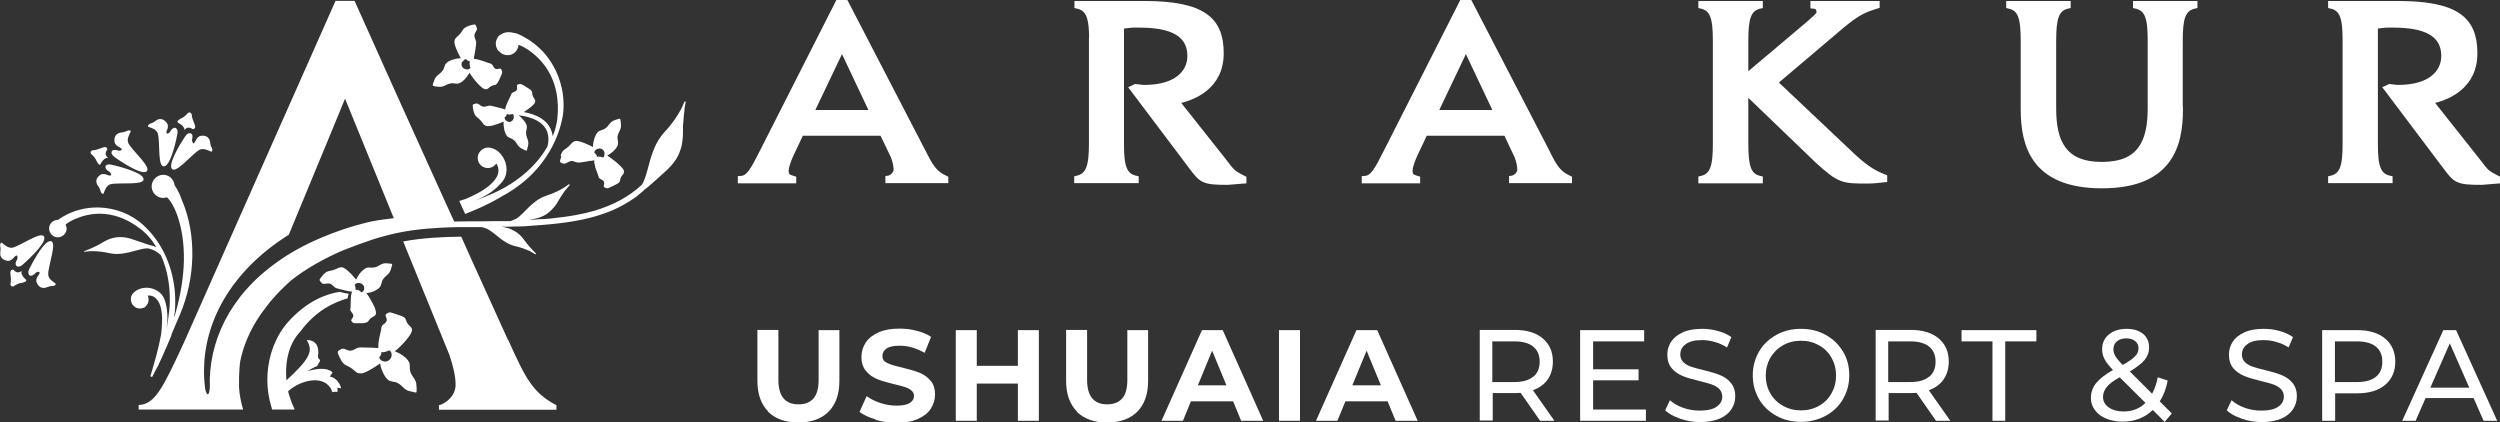 <svg xmlns="http://www.w3.org/2000/svg" id="Capa_2" data-name="Capa 2" viewBox="0 0 115.56 19.52"><rect x="0" y="0" width="115.56" height="19.52" fill="#333333" stroke="none"/><defs><style>      .cls-1, .cls-2 {        fill: #fff;      }      .cls-2 {        stroke: #fff;        stroke-miterlimit: 10;        stroke-width: .25px;      }    </style></defs><g id="Capa_1-2" data-name="Capa 1"><g><g><path class="cls-1" d="M35.51,19.02c-.33-.33-.5-.8-.5-1.42v-2.35h.97v2.31c0,.75,.31,1.13,.93,1.13,.3,0,.53-.09,.69-.27,.16-.18,.24-.47,.24-.85v-2.31h.96v2.35c0,.61-.17,1.09-.5,1.42-.33,.33-.8,.5-1.4,.5s-1.06-.17-1.4-.5Z"></path><path class="cls-1" d="M40.48,19.39c-.31-.09-.56-.21-.75-.35l.33-.73c.18,.13,.39,.24,.64,.32s.49,.12,.74,.12c.28,0,.48-.04,.61-.12s.2-.19,.2-.33c0-.1-.04-.18-.12-.25-.08-.07-.18-.12-.3-.16-.12-.04-.29-.08-.49-.13-.32-.08-.58-.15-.78-.23-.2-.08-.38-.2-.52-.37-.15-.17-.22-.39-.22-.67,0-.24,.07-.46,.2-.66s.33-.35,.6-.47c.27-.12,.59-.17,.97-.17,.27,0,.53,.03,.78,.1,.26,.06,.48,.16,.67,.28l-.3,.74c-.39-.22-.77-.33-1.16-.33-.27,0-.47,.04-.6,.13-.13,.09-.19,.2-.19,.35s.07,.25,.22,.32c.15,.07,.38,.14,.69,.21,.32,.08,.58,.15,.78,.23,.2,.08,.38,.2,.52,.36,.15,.16,.22,.38,.22,.66,0,.24-.07,.46-.2,.66-.13,.2-.33,.35-.6,.47s-.59,.17-.98,.17c-.33,0-.65-.04-.96-.13Z"></path><path class="cls-1" d="M48.02,15.26v4.19h-.97v-1.72h-1.9v1.72h-.97v-4.19h.97v1.65h1.9v-1.65h.97Z"></path><path class="cls-1" d="M49.78,19.02c-.33-.33-.5-.8-.5-1.42v-2.35h.97v2.31c0,.75,.31,1.13,.93,1.13,.3,0,.53-.09,.69-.27,.16-.18,.24-.47,.24-.85v-2.31h.96v2.35c0,.61-.17,1.09-.5,1.42s-.8,.5-1.4,.5-1.06-.17-1.4-.5Z"></path><path class="cls-1" d="M57,18.55h-1.95l-.37,.9h-.99l1.87-4.19h.96l1.87,4.19h-1.02l-.37-.9Zm-.31-.74l-.66-1.6-.66,1.6h1.33Z"></path><path class="cls-1" d="M59.12,15.26h.97v4.19h-.97v-4.19Z"></path><path class="cls-1" d="M64.14,18.55h-1.95l-.37,.9h-.99l1.87-4.19h.96l1.87,4.19h-1.02l-.37-.9Zm-.31-.74l-.66-1.6-.66,1.6h1.33Z"></path><path class="cls-1" d="M71.19,19.45l-.9-1.29c-.11,0-.2,.01-.26,.01h-1.03v1.27h-.6v-4.19h1.63c.54,0,.97,.13,1.28,.39,.31,.26,.47,.62,.47,1.07,0,.32-.08,.6-.24,.83-.16,.23-.39,.39-.68,.5l.99,1.41h-.65Zm-.32-2.03c.2-.16,.3-.4,.3-.7s-.1-.54-.3-.7c-.2-.16-.49-.24-.87-.24h-1.02v1.88h1.02c.38,0,.67-.08,.87-.25Z"></path><path class="cls-1" d="M76.08,18.93v.52h-3.04v-4.19h2.96v.52h-2.36v1.29h2.1v.51h-2.1v1.35h2.44Z"></path><path class="cls-1" d="M77.66,19.35c-.29-.1-.52-.22-.69-.38l.22-.47c.16,.14,.36,.26,.61,.35,.25,.09,.51,.13,.77,.13,.35,0,.61-.06,.78-.18,.17-.12,.26-.27,.26-.47,0-.14-.05-.26-.14-.35s-.21-.16-.35-.21c-.14-.05-.33-.1-.58-.16-.32-.08-.57-.15-.76-.23-.19-.08-.36-.19-.5-.35-.14-.16-.21-.37-.21-.64,0-.22,.06-.42,.18-.6s.3-.32,.54-.43c.24-.11,.54-.16,.89-.16,.25,0,.49,.03,.73,.1,.24,.06,.44,.16,.62,.28l-.2,.48c-.18-.11-.36-.2-.56-.25-.2-.06-.39-.09-.59-.09-.34,0-.59,.06-.76,.19-.17,.12-.25,.28-.25,.48,0,.14,.05,.26,.14,.35,.1,.09,.21,.16,.36,.21,.14,.05,.33,.1,.58,.16,.32,.08,.57,.15,.76,.23,.19,.08,.36,.19,.49,.35,.14,.16,.21,.37,.21,.63,0,.22-.06,.42-.18,.6-.12,.18-.3,.33-.54,.43s-.54,.16-.9,.16c-.32,0-.62-.05-.91-.15Z"></path><path class="cls-1" d="M82.11,19.22c-.34-.19-.61-.44-.8-.77-.19-.33-.29-.69-.29-1.1s.1-.77,.29-1.1c.19-.33,.46-.58,.8-.77s.72-.28,1.14-.28,.8,.09,1.14,.28c.34,.19,.6,.44,.8,.77s.29,.69,.29,1.1-.1,.77-.29,1.1-.46,.58-.8,.77c-.34,.18-.72,.28-1.14,.28s-.8-.09-1.14-.28Zm1.97-.46c.25-.14,.44-.33,.58-.58,.14-.25,.21-.52,.21-.82s-.07-.58-.21-.82c-.14-.25-.33-.44-.58-.58-.25-.14-.52-.21-.83-.21s-.59,.07-.83,.21c-.25,.14-.44,.33-.59,.58-.14,.25-.21,.52-.21,.82s.07,.58,.21,.82c.14,.25,.34,.44,.59,.58,.25,.14,.53,.21,.83,.21s.58-.07,.83-.21Z"></path><path class="cls-1" d="M89.49,19.45l-.9-1.29c-.11,0-.2,.01-.26,.01h-1.03v1.27h-.6v-4.19h1.63c.54,0,.97,.13,1.28,.39,.31,.26,.47,.62,.47,1.07,0,.32-.08,.6-.24,.83-.16,.23-.39,.39-.68,.5l.99,1.41h-.65Zm-.32-2.03c.2-.16,.3-.4,.3-.7s-.1-.54-.3-.7c-.2-.16-.49-.24-.87-.24h-1.02v1.88h1.02c.38,0,.67-.08,.87-.25Z"></path><path class="cls-1" d="M92.11,15.78h-1.44v-.52h3.46v.52h-1.44v3.67h-.59v-3.67Z"></path><path class="cls-1" d="M100.07,19.51l-.56-.56c-.37,.36-.84,.54-1.4,.54-.28,0-.53-.05-.75-.14-.22-.09-.4-.22-.52-.39-.13-.17-.19-.35-.19-.57,0-.25,.08-.48,.24-.68,.16-.2,.42-.4,.78-.61-.18-.18-.31-.35-.39-.5-.08-.15-.11-.3-.11-.46,0-.28,.1-.51,.31-.68,.21-.17,.48-.26,.82-.26,.32,0,.57,.08,.76,.23,.19,.16,.28,.37,.28,.64,0,.21-.07,.4-.21,.57-.14,.17-.37,.34-.68,.53l1.03,1.03c.12-.23,.21-.48,.26-.76l.46,.15c-.07,.37-.19,.69-.37,.96l.56,.56-.32,.38Zm-.9-.89l-1.19-1.18c-.29,.16-.49,.31-.6,.45s-.17,.29-.17,.46c0,.2,.09,.36,.26,.48s.4,.19,.68,.19c.41,0,.76-.13,1.02-.4Zm-1.32-2.84c-.11,.09-.16,.22-.16,.37,0,.11,.03,.21,.09,.31,.06,.1,.17,.24,.34,.41,.28-.16,.47-.29,.57-.4,.11-.11,.16-.23,.16-.37,0-.14-.05-.25-.15-.33-.1-.08-.23-.13-.41-.13-.19,0-.33,.05-.44,.14Z"></path><path class="cls-1" d="M103.62,19.35c-.29-.1-.52-.22-.69-.38l.22-.47c.16,.14,.36,.26,.61,.35,.25,.09,.51,.13,.77,.13,.35,0,.61-.06,.78-.18,.17-.12,.26-.27,.26-.47,0-.14-.05-.26-.14-.35s-.21-.16-.35-.21c-.14-.05-.33-.1-.58-.16-.32-.08-.57-.15-.76-.23-.19-.08-.36-.19-.5-.35-.14-.16-.21-.37-.21-.64,0-.22,.06-.42,.18-.6s.3-.32,.54-.43c.24-.11,.54-.16,.89-.16,.25,0,.49,.03,.73,.1,.24,.06,.44,.16,.62,.28l-.2,.48c-.18-.11-.36-.2-.56-.25-.2-.06-.39-.09-.59-.09-.34,0-.59,.06-.76,.19-.17,.12-.25,.28-.25,.48,0,.14,.05,.26,.14,.35,.1,.09,.21,.16,.36,.21,.14,.05,.33,.1,.58,.16,.32,.08,.57,.15,.76,.23,.19,.08,.36,.19,.49,.35,.14,.16,.21,.37,.21,.63,0,.22-.06,.42-.18,.6-.12,.18-.3,.33-.54,.43s-.54,.16-.9,.16c-.32,0-.62-.05-.91-.15Z"></path><path class="cls-1" d="M110.25,15.65c.31,.26,.47,.62,.47,1.07s-.16,.81-.47,1.07c-.31,.26-.74,.39-1.28,.39h-1.03v1.27h-.6v-4.19h1.63c.54,0,.97,.13,1.28,.39Zm-.43,1.77c.2-.16,.3-.39,.3-.7s-.1-.54-.3-.7c-.2-.16-.49-.24-.87-.24h-1.02v1.88h1.02c.38,0,.67-.08,.87-.24Z"></path><path class="cls-1" d="M114.35,18.4h-2.23l-.46,1.05h-.62l1.9-4.19h.59l1.9,4.19h-.63l-.46-1.05Zm-.21-.48l-.9-2.05-.9,2.05h1.81Z"></path></g><path class="cls-1" d="M23.48,15.71l-1.73-3.81-.43-.96c-.91,.01-1.81,.06-2.68,.22l.09,.23,2.05,5.03c.14,.43,.28,.93,.28,1.36,0,.6-.58,.92-.77,.95v.21h5.43v-.21c-1.1-.57-1.43-1.25-2.23-3.02Zm-.4-13.33c.12,.13,.3,.2,.49,.16,.09-.02,.17-.06,.23-.12,.1-.09,.16-.22,.17-.35,.06,.02,.15,.06,.26,.12,.22,.12,.49,.32,.76,.61,.32,.36,.62,.86,.74,1.53,.06,.35,.08,.74,.03,1.18-.04,.28-.11,.54-.21,.79-.1-.75-.78-1.02-1.34-1.12,.25-.16,.49-.34,.52-.45,.05-.13-.07-.17-.11-.32-.01-.04-.02-.07-.02-.1,0-.08-.01-.13-.21-.25-.16-.1-.24-.15-.3-.17h0c-.05-.02-.07,0-.14,.01-.12,.03,0,.17-.07,.27-.06,.08-.15,.08-.21,.13-.02,.01-.03,.03-.04,.05-.02,.11-.24,.44-.28,.71-.23-.08-.54-.14-.65-.17-.15-.03-.21,.06-.37,.04-.15-.03-.21-.18-.35-.14-.09,.03-.12,.03-.13,.07h0s0,.11,.04,.28c.07,.27,.17,.26,.3,.4,.13,.13,.14,.24,.29,.28,.12,.05,.49-.06,.8-.2-.02,.25,.05,.53,.14,.65,.09,.12,.2,.09,.35,.22,.14,.13,.15,.29,.37,.39,.13,.06,.18,.1,.21,.08h0s.03-.09,.06-.23c.05-.24-.07-.34-.09-.53-.02-.19,.07-.27,.02-.41-.03-.13-.19-.32-.37-.46,.2,.02,.45,.07,.67,.16,.39,.16,.71,.43,.71,.95,0,.1-.01,.2-.04,.32-.24,.43-.56,.82-.94,1.16-.46,.42-1,.76-1.56,1.01h0c-.27,.12-.54,.23-.81,.33,.34-.15,.68-.33,.96-.59,.08-.08,.16-.16,.24-.25,.17-.19,.23-.44,.21-.67-.02-.24-.12-.46-.27-.64-.14-.16-.33-.27-.56-.29h0c-.11,0-.19,.03-.24,.06-.04,.02-.07,.04-.1,.07-.05,.05-.1,.11-.13,.19-.06,.17-.02,.35,.09,.47,.05,.06,.11,.1,.19,.13,.17,.06,.35,.02,.47-.09,.03-.03,.06-.06,.08-.09,.05,.06,.11,.19,.1,.34,0,.16-.09,.38-.37,.63-.23,.21-.6,.44-1.16,.67-.09,.03-.19,.06-.28,.09l.27,.6c.44-.17,1.04-.42,1.64-.78,.44-.23,.85-.51,1.22-.84,.8-.72,1.39-1.67,1.62-2.74,.09-.41,.09-.82,.03-1.23-.11-.7-.42-1.37-.89-1.89-.26-.28-.56-.52-.9-.7-.08-.05-.23-.13-.4-.18h0s-.03,0-.03,0c-.18-.05-.38-.07-.56,.02-.06,.03-.11,.06-.15,.09-.05,.04-.08,.09-.09,.12-.07,.11-.09,.24-.06,.37,.02,.09,.06,.17,.12,.23Zm.56,3.24c-.08,.03-.16,.02-.22-.03-.04-.02-.07-.06-.09-.1,0-.02,0-.04-.01-.06,0,0,0,0,0,0,0,0,0,0,0,0,.03-.02,.05-.04,.07-.07,.02-.03,.04-.06,.04-.09,0,0,0-.01,0-.01,0,0,0,0,0,0,0,0,.02,.01,.03,.02,.05,.02,.12,.02,.2,0,.02,0,.03-.01,.05-.01,.01,.02,.03,.03,.03,.05,0,.01,0,.02,0,.03,0,.02,.01,.04,.01,.06,0,.09-.05,.18-.14,.21Zm-3.62-1.65s.09,.03,.24,.04c.25,.03,.35-.11,.55-.15,.2-.04,.28,.05,.43-.02,.14-.05,.35-.26,.46-.48,.21,.34,.56,.73,.71,.76,.14,.04,.18-.09,.32-.15,.14-.07,.2,.03,.34-.27,.08-.18,.13-.27,.14-.33h0c.01-.06,0-.08-.03-.15-.05-.12-.17,.02-.28-.04-.12-.07-.1-.2-.22-.24-.12-.02-.49-.2-.78-.22,.05-.25,.1-.58,.11-.7,.02-.16-.08-.22-.08-.38,0-.16,.17-.23,.1-.38-.04-.09-.04-.12-.09-.13h0s-.12,.01-.28,.07c-.28,.1-.26,.21-.38,.35-.12,.15-.24,.18-.27,.33-.04,.13,.12,.51,.29,.81-.26,.01-.55,.11-.66,.22-.12,.11-.07,.22-.2,.38-.13,.16-.29,.19-.37,.43-.05,.14-.08,.2-.06,.23h0Zm1.37-1.12s.05-.08,.09-.1c.02,0,.04-.01,.06-.02,0,0,0,0,0,0,0,0,0,0,0,0,.02,.03,.05,.05,.08,.07,.03,.02,.07,.03,.1,.04,0,0,0,0,.01,0,0,0,0,0,0,0-.03,.05-.03,.14,0,.25,0,.02,.01,.03,.02,.05-.02,.01-.03,.03-.05,.04-.03,.02-.06,.03-.1,.03-.09,0-.19-.04-.24-.13-.04-.08-.03-.16,0-.23Zm10.26,1.82s-.04,.11-.12,.28c-.02,.03-.03,.06-.05,.1-.14,.26-.38,.65-.77,1.06-.21,.23-.36,.49-.47,.75-.27,.64-.33,1.3-.57,1.68,0,0,0,0,0,0-.62,.57-1.33,.94-2.16,1.19-.57,.17-1.2,.28-1.88,.35-.09,.01-.18,.02-.27,.03-.07,0-.15,.01-.23,.02-.03,0-.06,0-.08,0-.02,0-.05,0-.07,0-.01,0-.02,0-.03,0-.17,.01-.33,.03-.5,.04,.1-.02,.21-.05,.32-.07,.35-.08,.59-.24,.78-.46,.1-.1,.18-.21,.25-.34,.04-.07,.08-.13,.12-.2,.05-.07,.09-.14,.14-.21,.02-.02,.03-.04,.04-.06,.02-.02,.03-.04,.05-.06,.01-.01,.02-.02,.03-.03,.09-.12,.16-.19,.16-.19l-.04-.04s-.35,.31-1.03,.53c-.7,.22-1.05,.88-1.43,1.08-.08,.04-.16,.07-.24,.1-.43,0-.87,0-1.31,.01-.43,0-.86,0-1.29,.01l-.06-.12h0l-.28-.61s0,0,0,0l-2.34-5.17L16.39,.04h-.88l-7.01,15.8c-.97,2.09-1.33,2.85-2.09,2.88v.21h4.83c-.02-.07-.04-.14-.06-.21,0-.03-.02-.06-.02-.09-.03-.12-.05-.23-.07-.35,0-.05-.02-.1-.02-.14,0-.07-.01-.13-.02-.2,0-.02,0-.04,0-.07,0-.02,0-.04,0-.07v-.04s0-.02,0-.02c0,0,0,0,0,0,0,0,0,0,0,0,0-.02,0-.05,0-.07,0-.02,0-.05,0-.07,0-.12,0-.25,.01-.37,0-.04,0-.08,.01-.12,0-.03,0-.05,0-.08,0-.03,0-.05,.01-.08,0-.02,0-.04,0-.05,0-.03,0-.06,.01-.09,0-.02,.01-.05,.01-.07,0,0,0-.02,0-.02,.14-.71,.44-1.44,.93-2.16,.02-.02,.03-.05,.05-.07,.02-.02,.03-.05,.05-.07,.11-.15,.23-.3,.35-.46,.03-.03,.05-.06,.08-.09,.26-.31,.56-.61,.9-.91,.68-.54,1.52-1.01,2.38-1.38,0,0,1.27-.51,1.94-.67,.19-.05,.38-.1,.57-.14,.03,0,.07-.01,.1-.02,.86-.17,1.75-.23,2.65-.25,.39,0,.78,0,1.17,0,.08,.02,.17,.04,.25,.08,0,0,0,0,0,0,.08,.04,.17,.1,.26,.17,0,0,0,0,0,0,.01,0,.03,.02,.04,.03,0,0,0,0,0,0,.08,.06,.17,.13,.26,.21,.21,.16,.44,.32,.74,.39,.06,.01,.11,.03,.17,.04,.11,.03,.21,.07,.29,.1,.05,.02,.1,.04,.15,.06,.02,0,.04,.02,.06,.03,.03,.01,.05,.02,.07,.04,.04,.02,.07,.03,.09,.05,.06,.03,.09,.06,.09,.06l.04-.04s-.31-.29-.53-.6c-.05-.07-.11-.14-.16-.2-.06-.06-.12-.11-.18-.16-.06-.05-.14-.09-.21-.12-.02,0-.03-.02-.05-.03-.02-.01-.04-.02-.06-.03-.02,0-.04,0-.06-.02-.07-.02-.14-.04-.22-.06-.05,0-.1-.02-.15-.02,.22,0,.44,0,.66-.01,.04,0,.09,0,.13,0,.23,0,.45-.02,.67-.04,1.12-.07,2.11-.19,2.97-.45,.35-.11,.69-.23,1-.39h0s0,0,0,0h0c.28-.14,.54-.3,.8-.48,.02-.01,.04-.03,.05-.04h0c.08-.07,.17-.14,.25-.21,.02-.02,.05-.04,.07-.06h0s.01,0,.01,0v-.02s.09-.06,.22-.17c.2-.17,.51-.45,.85-.76,.07-.07,.14-.14,.2-.21,.16-.18,.28-.37,.36-.57,.05-.13,.1-.27,.12-.4,0-.04,.02-.08,.02-.12,.02-.14,.03-.28,.03-.43v-.12c0-.14,0-.28,.02-.41,.01-.18,.03-.36,.05-.5,0-.04,0-.07,.01-.1,0-.05,.01-.1,.02-.14,.02-.09,.03-.15,.03-.15h-.05Zm-13.46,5.42s-.07,.01-.11,.01c-.41,.05-.81,.1-1.22,.21,0,0,0,0,0,0-.32,.08-.63,.17-.93,.27-.39,.13-.76,.27-1.11,.42-.75,.32-1.42,.69-1.99,1.1-2.26,1.59-3.2,3.76-3.13,5.79,0,0,0,0,0,0-.01,.19-.04,.29-.07,.32-.04,.05-.1-.03-.14-.2-.04-.28-.06-.57-.06-.86,0-2.2,1.17-4.57,3.92-6.3l2.02-4.88,.58-1.41,2.25,5.52h0Zm11.58-1.3h0s0,0,0,0Zm-14.53,8.63l.13-.2s-.22-.34-1.16-.06c.26-.17,.45-.24,.45-.24,0,0,.02-.06,.11-.19,.09-.14-.11-.11-.07-.31,.04-.2-.02-.38-.02-.38-.12-.36-.5-.32-.5-.32,.25,.42,.23,.73-.61,1.55-.1,.1-.21,.2-.33,.31,0-.05-.01-.11-.01-.16-.05-.82,.17-1.59,.65-2.09,.74-1.01,1.61-1.37,2.19-1.54,0-.07,.03-.14,.05-.21-.13-.02-.28-.05-.42-.09-.65,.1-1.53,.44-2.39,1.4-.34,.38-.61,.88-.78,1.45-.22,.76-.25,1.64,.03,2.52,0,.02,.01,.05,.02,.07h1.04c-.1-.21-.18-.42-.25-.65-.02-.07-.04-.13-.05-.2,.17-.14,.35-.27,.56-.35,.18-.08,.35-.12,.5-.14,.57-.07,.9,.21,.98,.54,.04-.01,.09-.02,.13-.02,.04,0,.07,0,.11,.01,0-.06,.01-.12,0-.2l.17,.03s-.09-.45-.51-.54Zm-8.52-3.25c.1-.08,.15-.2,.15-.31,0-.07-.01-.13-.04-.2,.02,0,.05,0,.07,0,.11,0,.26,.05,.38,.22,.13,.17,.23,.48,.21,1.02,0,.17-.02,.37-.05,.6-.12,.64-.3,1.27-.49,1.89l.08,.04h0l.14-.27,.14-.26s.03-.05,.04-.09c.09-.19,.24-.51,.39-.87,.06-.14,.12-.29,.18-.43,0-.02,.01-.04,.01-.06,.17-.4,.32-.76,.39-.91,.35-.83,.55-1.75,.57-2.66,.02-.91-.13-1.82-.49-2.65-.05-.16-.16-.42-.33-.67-.03-.27-.25-.48-.52-.48-.29,0-.53,.23-.54,.53,0,.29,.23,.53,.52,.54,.06,0,.13-.01,.18-.03,.09,.06,.31,.34,.48,.82,.18,.5,.33,1.22,.31,2.15-.02,.68-.13,1.48-.39,2.39-.01,.05-.03,.11-.06,.19,0-.08,.02-.17,.03-.25,.01-.12,.02-.25,.02-.38,.03-1.35-.47-2.72-1.47-3.63-.56-.52-1.31-.8-2.07-.82-.58-.01-1.16,.13-1.66,.43-.05,.03-.13,.08-.21,.14,0,0,0,0-.01,0-.22,0-.41,.18-.41,.4,0,.22,.18,.41,.4,.41,.22,0,.41-.18,.41-.4,0-.07-.02-.13-.05-.19,.08-.07,.24-.17,.45-.26,.3-.13,.71-.25,1.18-.24,.54,.01,1.17,.19,1.83,.7,.3,.23,.55,.52,.74,.85-.19-.09-.37-.11-.37-.12-.14-.05-.47-.16-.83-.28-.17-.05-.33-.07-.47-.07-.3,0-.56,.09-.82,.25-.39,.24-.85,.4-.85,.4v.03s.01,0,.01,0h0s0,0,0,0c.03,0,.16-.03,.37-.03,.2,0,.47,.02,.78,.09,.12,.03,.24,.04,.35,.04,.55,0,1.05-.26,1.41-.26,0,0,.01,0,.02,0,.28,.05,.48,.19,.61,.32,.29,.64,.42,1.38,.41,2.1,0,.16-.01,.32-.03,.48-.03,.28-.07,.56-.12,.84,.02-.16,.03-.32,.04-.48,0-.29-.02-.59-.13-.88-.12-.36-.48-.55-.82-.56-.26,0-.52,.09-.68,.31h0c-.05,.08-.06,.15-.06,.19h0s0,.03,0,.03c0,.1,.03,.2,.1,.28,.08,.1,.19,.15,.31,.15,.1,0,.2-.03,.28-.09ZM.63,11.92c.04-.06,.11-.12,.15-.11,.04,.02,.04,.14,0,.21-.05,.06-.09,.21-.02,.27,.07,.06,.18,.04,.28-.05,.1-.09,1.03-.9,1.01-1.24-.02-.43-1.11,.38-1.48,.45-.19,.03-.38-.14-.46-.21-.08-.08-.12,.07-.1,.14,.03,.07,.01,.23,.01,.23-.07,.36,.22,.43,.33,.45,.12,.01,.23-.08,.27-.14Zm1.92,1.17c-.09-.06-.31-.2-.32-.39-.03-.37,.48-1.64,.06-1.55-.33,.07-.88,1.17-.94,1.29-.06,.12-.05,.23,.02,.29,.07,.05,.21-.03,.25-.09,.05-.07,.17-.1,.2-.06,.03,.03-.01,.11-.06,.17-.05,.06-.11,.19-.07,.3,.05,.11,.18,.37,.52,.21,0,0,.14-.05,.22-.04,.08,0,.21-.07,.11-.13Zm-1.35-.17c-.14-.1-.26-.31-.19-.41,0,0-.18,.21-.39-.04,0,0-.16-.04-.14,.18,.03,.22,.03,.36,.01,.43-.02,.08,0,.12,.04,.15,0,0,.07,.04,.14-.02,.07-.06,.25-.13,.31-.13,.06,0,.32-.08,.21-.16ZM5.28,7.25c.11,.08,1.12,.79,1.44,.7,.42-.12-.63-.99-.79-1.34-.08-.17,.05-.4,.1-.5,.06-.1-.1-.1-.16-.06-.07,.04-.22,.07-.22,.07-.37,.02-.37,.31-.36,.43,.02,.12,.13,.21,.2,.24,.07,.03,.14,.08,.14,.12,0,.05-.13,.08-.2,.04-.07-.03-.23-.04-.26,.04-.04,.08,0,.18,.12,.26Zm-.4,.45c-.03,.08,.07,.19,.15,.22,.07,.03,.13,.14,.1,.18-.03,.03-.11,.01-.18-.02-.07-.03-.21-.06-.31,0-.1,.07-.32,.26-.08,.55,0,0,.08,.13,.09,.21,.01,.08,.12,.18,.15,.08,.03-.1,.12-.35,.3-.4,.36-.11,1.71,.09,1.52-.3-.14-.3-1.34-.58-1.48-.61-.13-.03-.24,0-.27,.09Zm-.64-.56c.07,.05,.19,.21,.21,.27,.02,.06,.15,.3,.2,.17,.07-.16,.24-.32,.36-.28,0,0-.25-.13-.05-.39,0,0,0-.17-.21-.09-.21,.08-.34,.12-.42,.12-.08,0-.12,.04-.14,.08,0,0-.02,.08,.05,.13Zm4.69-.51s-.08-.13-.05-.2c.03-.07,.03-.23-.05-.26-.08-.04-.18,0-.26,.12-.08,.11-.75,1.14-.65,1.46,.13,.41,.97-.66,1.31-.83,.17-.08,.4,.03,.5,.08,.1,.05,.1-.1,.06-.17-.05-.06-.07-.21-.07-.21-.03-.37-.32-.36-.44-.34-.12,.02-.2,.14-.23,.21-.03,.07-.08,.15-.12,.14Zm-2.05-.76c.1,.03,.35,.11,.41,.29,.13,.36-.04,1.71,.35,1.51,.3-.15,.54-1.36,.56-1.49,.03-.13-.01-.24-.1-.27-.08-.03-.19,.08-.22,.15-.03,.08-.14,.14-.17,.11-.03-.03-.02-.11,.02-.18,.03-.07,.06-.21-.02-.31-.07-.09-.27-.31-.55-.07,0,0-.13,.09-.2,.1-.07,.02-.18,.13-.08,.16Zm1.35-.19c.16,.06,.33,.23,.29,.35,0,0,.12-.25,.39-.06,0,0,.17,0,.09-.21-.08-.2-.13-.33-.13-.42,0-.08-.04-.11-.08-.14,0,0-.08-.02-.13,.05-.05,.07-.2,.19-.26,.21-.06,.02-.29,.16-.16,.21Zm9.11,7.75c.09-.04,.16-.09,.2-.14,.09-.09,.08-.19,.13-.31,.01-.03,.02-.06,.05-.09,.12-.17,.28-.2,.35-.45,.04-.15,.07-.21,.05-.24h0s-.09-.02-.24-.03c-.25-.02-.34,.13-.53,.18-.07,.02-.13,.02-.18,.02-.09,0-.16-.02-.25,.02-.04,.02-.09,.05-.14,.1-.03,.02-.05,.05-.08,.07-.09,.1-.18,.23-.24,.37-.02-.03-.04-.05-.06-.08-.21-.25-.46-.48-.58-.49-.16-.03-.22,.07-.41,.12-.03,.01-.05,.02-.08,.02-.11,.03-.2,.02-.33,.14-.02,.02-.04,.04-.06,.06-.08,.09-.12,.15-.15,.19-.01,.02-.02,.04-.02,.05h0s.02,.06,.09,.13c.11,.11,.23,0,.39,.04,.16,.06,.17,.18,.33,.22,.06,.02,.18,.05,.31,.08,.09,.02,.18,.04,.27,.06,0,0,.02,0,.03,0,0,0,0,0,.01,0,.02,0,.04,0,.06,.01,0,0,0,0,.01,0,0,.02-.01,.05-.02,.07,0,.02,0,.03-.01,.05-.01,.05-.02,.1-.02,.15,0,.07-.01,.15-.01,.22,0,.14,0,.27-.02,.32,0,.13,.12,.16,.14,.29,.02,.13-.16,.19-.07,.28,.05,.06,.06,.07,.12,.08h0s.11,0,.21,0c.04,0,.09,0,.15,0,.06,0,.1,0,.14-.02,.17-.03,.14-.11,.24-.19,0,0,.01-.01,.02-.02,.1-.09,.23-.09,.24-.23,0-.06-.02-.17-.07-.29-.02-.04-.04-.09-.07-.14-.03-.07-.07-.13-.11-.2,0,0,0,0,0,0,0,0,0-.01-.01-.02-.04-.07-.09-.15-.14-.22-.02-.02-.03-.04-.05-.06,.1-.01,.19-.03,.28-.06,.05-.02,.09-.03,.13-.05Zm-.52-.02s-.04,.06-.06,.08c0,0-.02,0-.02,.01-.01,0-.02,.01-.03,.02-.01-.01-.03-.03-.04-.04h0s-.07-.06-.11-.07c0,0,0,0-.01,0-.04-.02-.08-.02-.11-.02,0,0,0,0-.01,0,0,0,0,0,0-.01,0,0,0-.02,0-.03,0-.02,0-.05,0-.07,0-.03-.02-.07-.04-.1,0,0,0,0,0,0,0,0,0,0,0,0,0,0,0,0,0,0,0,0,0,0,0,0,.01-.02,.02-.03,.04-.05,.04-.03,.08-.05,.13-.05,.04,0,.08,0,.12,.02,.04,.01,.07,.03,.1,.07,.07,.08,.07,.18,.03,.27Zm9.13-6.19c-.05,.15-.07,.22-.06,.26h0s.04,.05,.1,.07c.01,0,.02,0,.03,.01,.01,0,.03,0,.04,0,.09,.02,.16-.05,.25-.09,.03-.01,.05-.02,.09-.03,.17,0,.23,.1,.39,.07,.02,0,.06,0,.09-.01,.06,0,.13-.02,.2-.03,.05,0,.1-.02,.15-.03,0,0,.01,0,.02,0,.02,0,.03,0,.05,0h0s.08-.02,.11-.02c0,0,0,0,0,0h0s.04-.01,.06-.01t0,0h0s0,.03,0,.04c0,0,0,.01,0,.02,0,0,0,.02,0,.02h0s0,0,0,.01h0s0,.04,.01,.06c0,.02,0,.05,.02,.07h0s0,.03,.01,.04c0,0,0,.02,0,.02,0,.01,0,.02,0,.03,.02,.07,.05,.13,.07,.19,.04,.12,.08,.21,.09,.26,0,.03,.02,.05,.04,.07,.06,.06,.14,.06,.2,.15,.01,.02,.01,.04,.02,.06,0,.09-.07,.18,.03,.22,.02,0,.03,.01,.04,.02,.01,0,.03,.01,.04,.01,.02,0,.04,0,.06,0h0c.06-.02,.15-.06,.33-.15,.07-.04,.12-.07,.16-.09,.07-.06,.07-.1,.08-.16,0-.03,.01-.06,.03-.09,.02-.04,.03-.07,.05-.09,.06-.07,.11-.12,.09-.22,0,0,0,0,0-.01-.03-.11-.27-.34-.53-.53-.05-.04-.1-.07-.14-.1-.03-.02-.07-.05-.1-.07,.16-.09,.31-.21,.4-.33,.04-.05,.06-.09,.08-.14,.06-.15-.03-.23,0-.44,.04-.2,.18-.29,.15-.55,0-.08-.01-.13-.02-.17,0-.04-.01-.06-.03-.07h0s-.06,0-.11,.02c-.03,.01-.07,.03-.12,.04-.24,.08-.26,.25-.42,.37-.16,.12-.28,.08-.38,.2-.05,.05-.1,.15-.14,.26-.04,.12-.07,.27-.07,.41-.02-.01-.04-.02-.07-.03-.05-.03-.1-.05-.15-.07-.25-.12-.5-.2-.6-.17-.03,0-.04,.02-.06,.02-.11,.05-.14,.14-.27,.25-.14,.13-.25,.11-.34,.39,0,.01,0,.02,0,.03Zm1.52-.17s0-.04,.02-.06c0-.02,.02-.03,.04-.05,0,0,.01-.02,.02-.02,.01-.01,.03-.02,.04-.03,0,0,.01,0,.01,0,.07-.03,.15-.04,.22,0,.07,.04,.11,.1,.12,.17,0,.02,0,.05,0,.07,0,.02,0,.03-.01,.05,0,.02,0,.03-.01,.05,0,0,0,0,0,0-.01,.02-.02,.03-.04,.05,0,0-.02,0-.03-.01,0,0-.02,0-.02,0-.05-.02-.1-.03-.14-.03-.02,0-.03,0-.04,0-.02,0-.04,0-.06,.01,0,0,0,0,0,0,0,0,0,0,0,0,0,0,0,0,0,0,0,0,0,0,0,0h0s0,0,0,0c0,0,0,0,0,0h0s0-.02,0-.03c0-.02-.01-.05-.03-.07,0,0-.01-.02-.02-.02,0,0,0-.01-.01-.02,0,0,0,0,0,0,0,0,0,0,0,0,0,0-.02-.02-.03-.02,0,0,0,0,0,0,0,0,0,0,0,0Zm-8.49,10.17c-.08-.23,.01-.35-.09-.51-.08-.16-.36-.37-.64-.47,.37-.3,.78-.78,.79-.96,.03-.17-.14-.2-.22-.36-.1-.16,0-.24-.37-.35-.05-.02-.1-.03-.14-.05-.14-.04-.21-.07-.27-.08h0c-.07,0-.09,.01-.17,.06-.13,.08,.05,.2,0,.34-.03,.06-.06,.09-.1,.12-.06,.04-.12,.08-.14,.18,0,.14-.17,.61-.14,.95-.3-.03-.69-.02-.84-.03-.19,0-.24,.13-.44,.15-.19,.01-.3-.16-.46-.06-.1,.06-.13,.07-.14,.12t0,0c0,.05,.03,.14,.13,.33,.16,.31,.28,.27,.47,.4,.2,.12,.24,.26,.44,.26,.16,.03,.58-.22,.92-.46,.05,.31,.21,.63,.36,.75,.15,.13,.27,.05,.48,.17,.21,.12,.27,.32,.56,.37,.17,.04,.25,.07,.28,.04h0s.02-.11,0-.29c0-.3-.18-.39-.27-.62Zm-1.01-.56c-.08,.06-.19,.07-.28,.03-.05-.02-.1-.05-.13-.1-.02-.02-.02-.04-.03-.07,0,0,0,0,0,0,0,0,0,0,0,0,.03-.03,.05-.07,.07-.1,.02-.04,.03-.09,.03-.13,0,0,0-.01,0-.02,0,0,0,0,.01,0,.07,.03,.17,0,.29-.05,.02,0,.04-.02,.06-.03,.02,.02,.04,.03,.06,.05,.03,.03,.04,.07,.05,.11,.02,.11-.02,.23-.12,.3Z"></path><g><path class="cls-2" d="M50.47,1.88c0-1.04-.12-1.49-.68-1.61v-.1h3.08c2.72,0,3.57,.72,3.57,2.29s-1.3,2.07-2.06,2.22l2.14,2.7c.45,.58,.42,.59,.97,.87v.11l-.75,.06c-1.13,0-1.19-.08-1.68-.73l-2.72-3.61,.15-.07c.14,.01,.27,.04,.41,.04,1.49,0,2.11-.7,2.11-1.46,0-1.42-1.65-1.44-2.56-1.44-.2,0-.42,.04-.62,.06V6.64c0,1.04,.12,1.49,.68,1.61v.09h-2.73v-.09c.55-.12,.68-.58,.68-1.61V1.88Z"></path><path class="cls-2" d="M79.3,1.88c0-1.04-.12-1.49-.67-1.61v-.1h2.73v.1c-.55,.12-.67,.58-.67,1.61v1.68l2.88-2.43c.19-.17,.52-.43,.52-.54,0-.12,0-.3-.28-.32v-.1h2.95v.1c-.6,.19-.88,.3-1.64,.93l-3.08,2.61,3.61,3.41c.68,.64,1.12,.84,1.46,.97v.11c-.27,.03-.53,.06-.78,.06-1.14,0-1.29,0-2.31-.93l-3.33-3.2v2.42c0,1.04,.12,1.49,.67,1.61v.09h-2.73v-.09c.55-.12,.67-.58,.67-1.61V1.88Z"></path><path class="cls-2" d="M100.78,5.05c0,1.64-.45,3.53-3.62,3.53s-3.63-1.89-3.63-3.53V1.88c0-1.04-.12-1.49-.67-1.61v-.1h2.73v.1c-.55,.12-.67,.58-.67,1.61v3.13c0,1.54,.46,2.6,2.24,2.6s2.24-1.06,2.24-2.6V1.88c0-1.04-.12-1.49-.68-1.61v-.1h2.73v.1c-.56,.12-.68,.58-.68,1.61v3.17Z"></path><path class="cls-2" d="M108.41,1.88c0-1.04-.12-1.49-.67-1.61v-.1h3.08c2.72,0,3.57,.72,3.57,2.29s-1.3,2.07-2.05,2.22l2.14,2.7c.45,.58,.42,.59,.97,.87v.11l-.74,.06c-1.14,0-1.19-.08-1.68-.73l-2.72-3.61,.15-.07c.13,.01,.27,.04,.4,.04,1.49,0,2.11-.7,2.11-1.46,0-1.42-1.65-1.44-2.56-1.44-.2,0-.42,.04-.62,.06V6.64c0,1.04,.12,1.49,.68,1.61v.09h-2.73v-.09c.55-.12,.67-.58,.67-1.61V1.88Z"></path><path class="cls-2" d="M35.26,6.98c-.47,.93-.65,1.26-1.03,1.28v.09h2.45v-.09c-.19-.06-.35-.09-.35-.36,0-.2,.11-.47,.2-.69l.5-1.06h3.75l.52,1.08c.07,.19,.13,.41,.13,.6,0,.27-.28,.41-.38,.42v.09h2.66v-.09c-.54-.25-.7-.55-1.1-1.34L39.09,.12h-.35l-3.48,6.86Zm2.23-1.77l1.43-3,1.42,3h-2.85Z"></path><path class="cls-2" d="M64.1,6.98c-.47,.93-.65,1.26-1.03,1.28v.09h2.45v-.09c-.19-.06-.35-.09-.35-.36,0-.2,.11-.47,.2-.69l.5-1.06h3.75l.51,1.08c.07,.19,.13,.41,.13,.6,0,.27-.28,.41-.38,.42v.09h2.66v-.09c-.54-.25-.7-.55-1.09-1.34L67.93,.12h-.35l-3.48,6.86Zm2.23-1.77l1.43-3,1.42,3h-2.85Z"></path></g></g></g></svg>